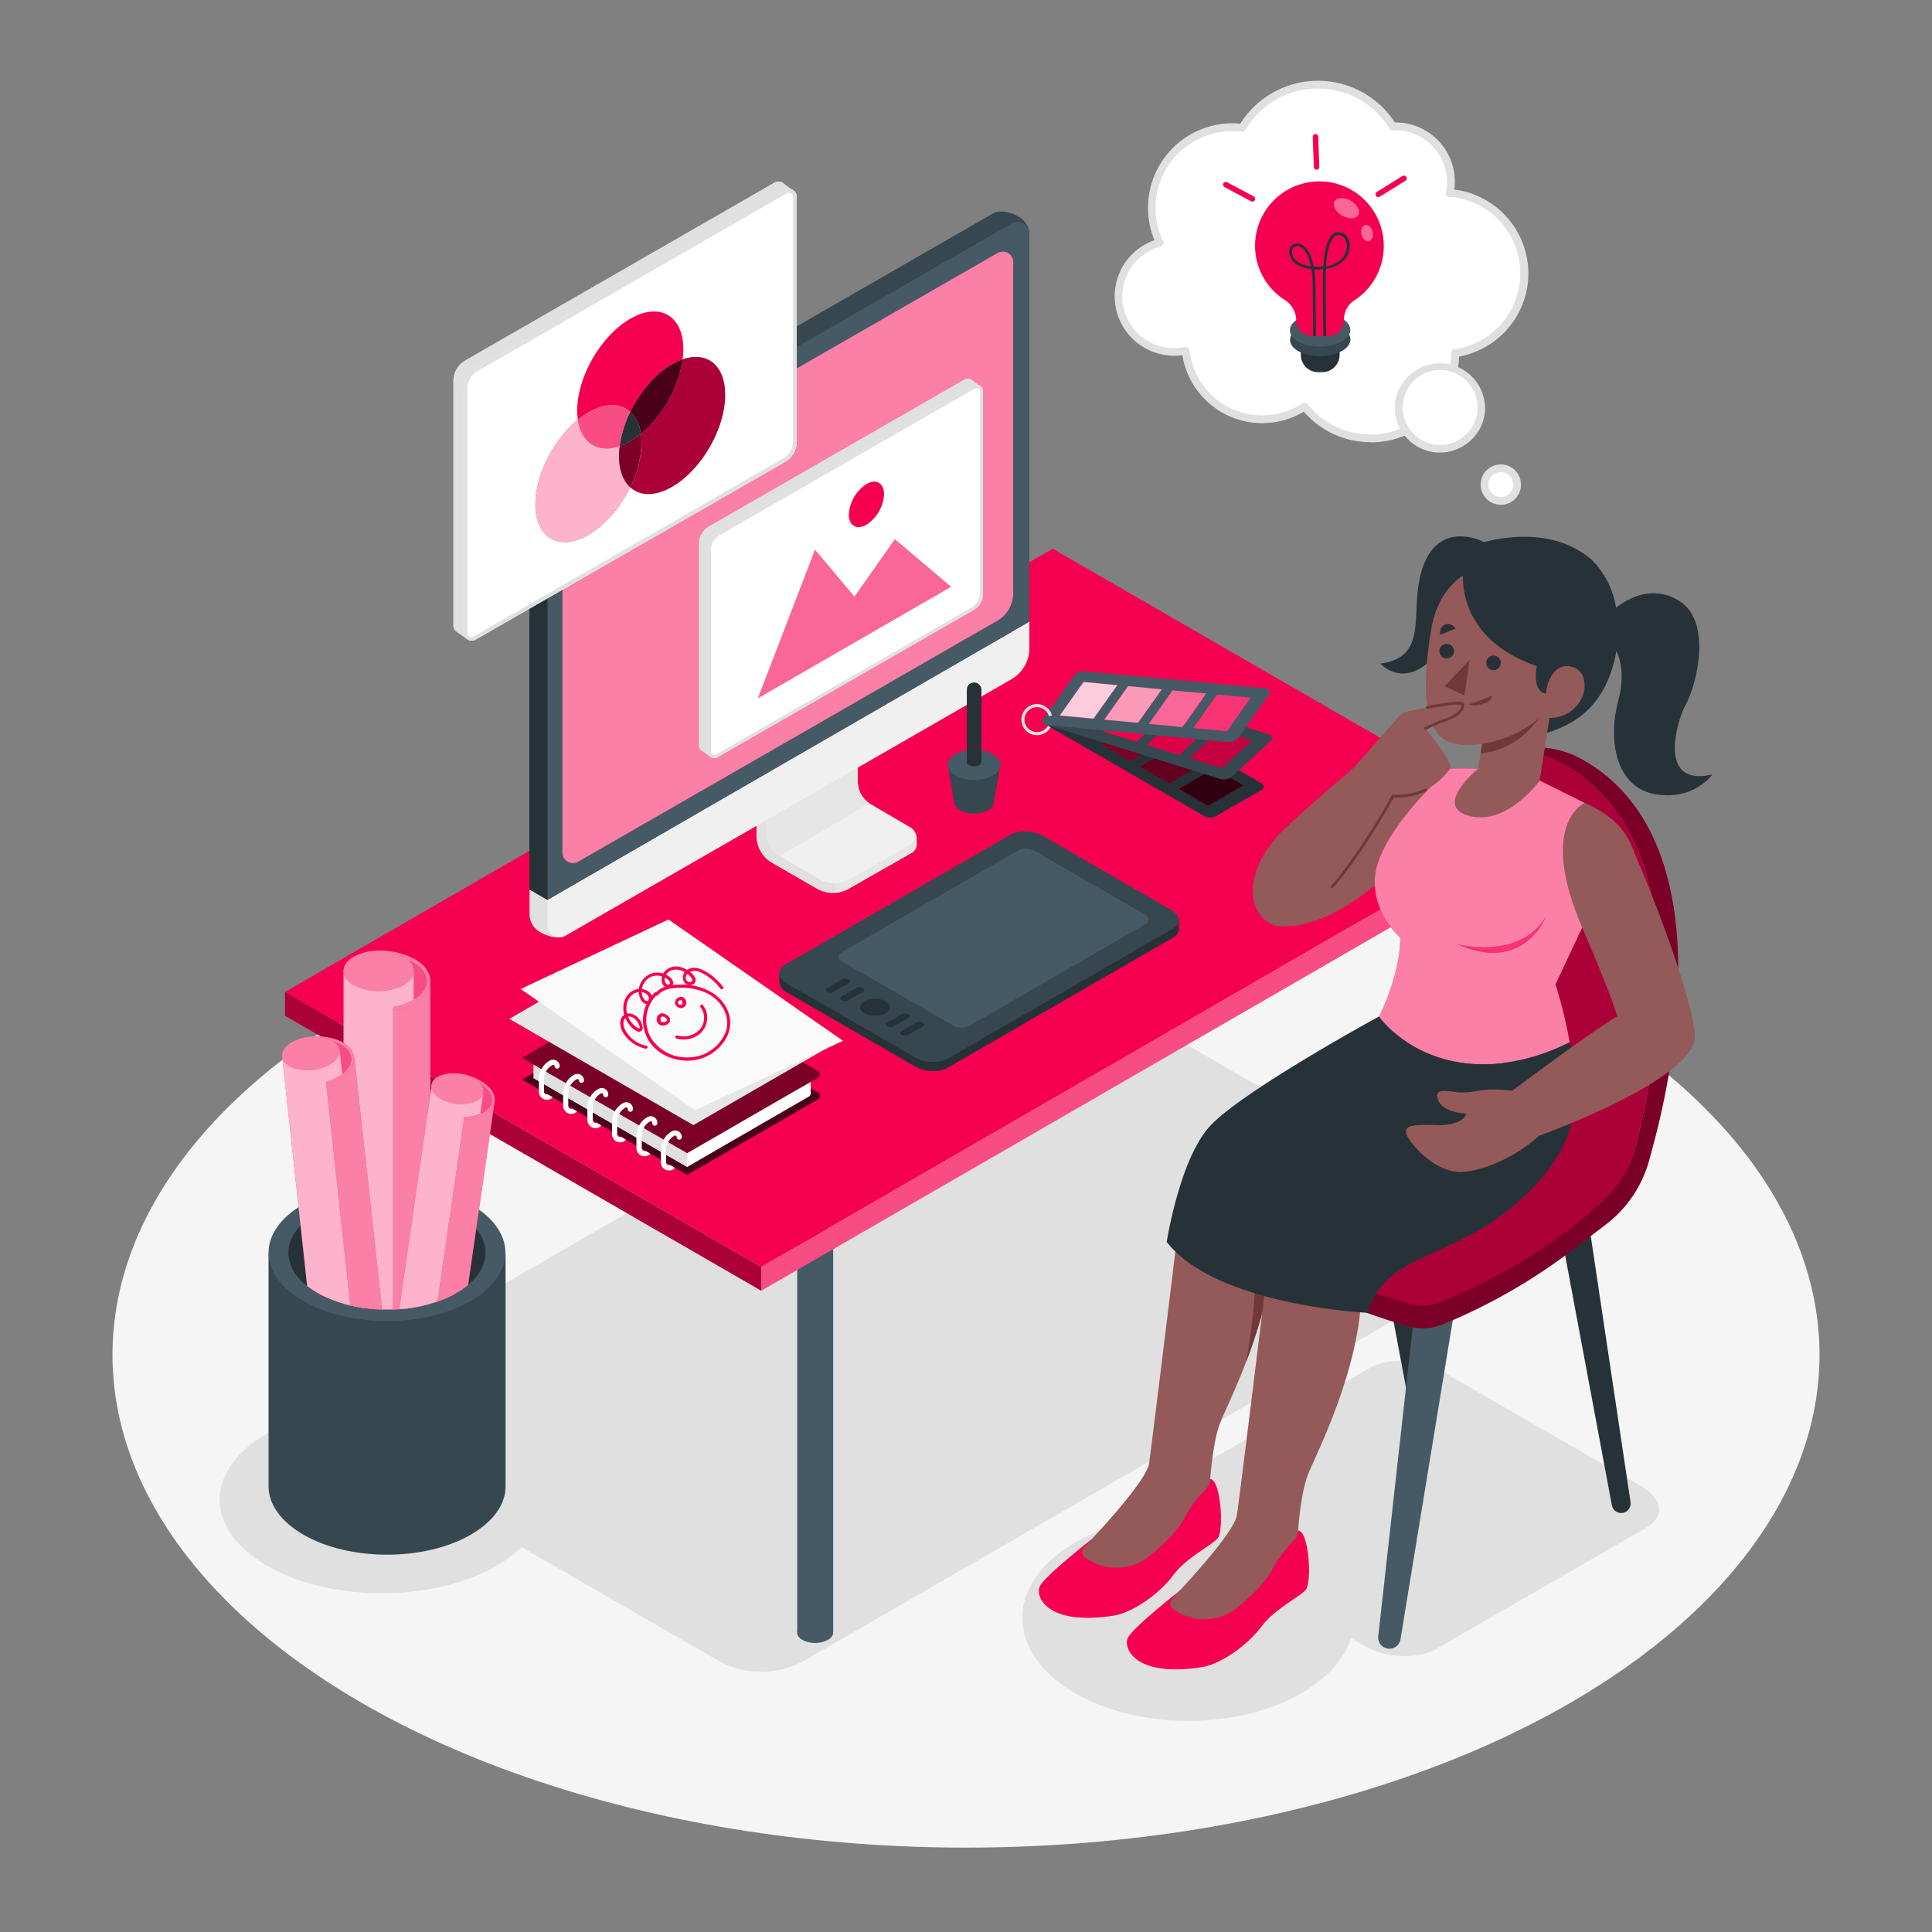 <svg xmlns="http://www.w3.org/2000/svg" viewBox="0 0 500 500"><rect x="0" y="0" width="500" height="500" fill="#808080" stroke="none"/><g id="freepik--Floor--inject-3"><ellipse cx="250" cy="350.63" rx="220.89" ry="127.53" style="fill:#f5f5f5"></ellipse></g><g id="freepik--Shadows--inject-3"><path d="M426.15,395.31l-54.48,31.45c-4.73,2.73-13,2.39-18.43-.76l-51.83-29.93c-5.46-3.15-6.05-7.91-1.33-10.64L354.56,354c4.73-2.73,13-2.39,18.43.76l51.84,29.93C430.28,387.82,430.87,392.58,426.15,395.31Z" style="fill:#e0e0e0"></path><ellipse cx="307.53" cy="418.7" rx="42.95" ry="26.66" style="fill:#e0e0e0"></ellipse><ellipse cx="98.8" cy="388.11" rx="41.96" ry="24.22" style="fill:#e0e0e0"></ellipse><path d="M268.28,252.74,86.2,357.87a8.29,8.29,0,0,0,0,14.36l99.37,57.37a22.83,22.83,0,0,0,22.86,0l174.8-100.92a8.29,8.29,0,0,0,0-14.36L276.58,252.74A8.31,8.31,0,0,0,268.28,252.74Z" style="fill:#e0e0e0"></path></g><g id="freepik--Desk--inject-3"><path d="M214.25,424.41a7.27,7.27,0,0,1-6.58,0c-1.82-1.05-1.82-2.75,0-3.8a7.27,7.27,0,0,1,6.58,0C216.07,421.66,216.07,423.36,214.25,424.41Z" style="fill:#455a64"></path><rect x="206.32" y="318.13" width="9.31" height="104.27" style="fill:#455a64"></rect><path d="M105.11,361.81a7.27,7.27,0,0,1-6.58,0c-1.82-1.05-1.82-2.75,0-3.8a7.27,7.27,0,0,1,6.58,0C106.93,359.06,106.93,360.76,105.11,361.81Z" style="fill:#455a64"></path><rect x="97.17" y="255.53" width="9.31" height="104.27" style="fill:#455a64"></rect><path d="M376.39,329.84a7.27,7.27,0,0,1-6.58,0c-1.82-1-1.82-2.75,0-3.8a7.27,7.27,0,0,1,6.58,0C378.21,327.09,378.21,328.79,376.39,329.84Z" style="fill:#455a64"></path><rect x="368.45" y="223.57" width="9.31" height="104.27" style="fill:#455a64"></rect><path d="M267.25,267.24a7.27,7.27,0,0,1-6.58,0c-1.82-1.05-1.82-2.75,0-3.8a7.27,7.27,0,0,1,6.58,0C269.07,264.49,269.07,266.19,267.25,267.24Z" style="fill:#455a64"></path><rect x="259.31" y="160.97" width="9.31" height="104.27" style="fill:#455a64"></rect><polygon points="73.76 256.71 73.76 262.87 197 334.03 197 327.86 73.76 256.71" style="fill:#F50051"></polygon><polygon points="73.76 256.71 73.76 262.87 197 334.03 197 327.86 73.76 256.71" style="opacity:0.3"></polygon><polygon points="395.67 213.16 197 327.86 197 334.03 395.67 219.32 395.67 213.16" style="fill:#F50051"></polygon><polygon points="395.67 213.16 197 327.86 197 334.03 395.67 219.32 395.67 213.16" style="fill:#fff;opacity:0.3"></polygon><polygon points="272.43 142.01 73.76 256.71 197 327.86 395.67 213.16 272.43 142.01" style="fill:#F50051"></polygon></g><g id="freepik--Papers--inject-3"><path d="M69.5,324.45v60.21h0c0,4.52,3,9,9,12.51,12,6.91,31.37,6.91,43.34,0,6-3.46,9-8,9-12.51h0V324.45Z" style="fill:#37474f"></path><ellipse cx="100.15" cy="324.19" rx="30.65" ry="17.69" style="fill:#455a64"></ellipse><path d="M121.15,332.52a21.67,21.67,0,0,1-3,2.07c-.2.12-.41.24-.63.35a29.66,29.66,0,0,1-4.32,1.89c-.59.2-1.21.4-1.83.56a33.85,33.85,0,0,1-4.32,1c-1.25.21-2.53.36-3.8.45-.52,0-1,.07-1.55.08-1,0-2,0-2.92,0-1.21,0-2.42-.11-3.61-.25a36.75,36.75,0,0,1-4.52-.78c-.6-.14-1.18-.28-1.76-.46a29.35,29.35,0,0,1-6.78-2.8,22.05,22.05,0,0,1-2.64-1.78c-5.81-4.62-6.37-10.75-1.71-15.67a18.64,18.64,0,0,1,4.35-3.36,28.34,28.34,0,0,1,5.63-2.45c.37-.13.77-.25,1.15-.35a32.52,32.52,0,0,1,3.17-.75c1.16-.22,2.33-.4,3.53-.52a43.19,43.19,0,0,1,11.46.32l.35.05a34.65,34.65,0,0,1,4,.9,29.83,29.83,0,0,1,5.29,2c.51.24,1,.51,1.49.79a22.63,22.63,0,0,1,2.23,1.46,16.19,16.19,0,0,1,2.85,2.72C127,322.63,126.33,328.21,121.15,332.52Z" style="fill:#263238"></path><path d="M101.09,246.32V265h9.58V252.29S107.1,247.08,101.09,246.32Z" style="fill:#F50051"></path><path d="M101.09,246.32V265h9.58V252.29S107.1,247.08,101.09,246.32Z" style="fill:#fff;opacity:0.3"></path><path d="M107.07,251v87.37c-1.25.21-2.53.36-3.8.45-.52,0-1,.07-1.55.08-1,0-2,0-2.92,0-1.21,0-2.42-.11-3.61-.25a36.75,36.75,0,0,1-4.52-.78c-.6-.14-1.18-.28-1.76-.46V251Z" style="fill:#F50051"></path><path d="M107.07,251v87.37c-1.25.21-2.53.36-3.8.45-.52,0-1,.07-1.55.08-1,0-2,0-2.92,0-1.21,0-2.42-.11-3.61-.25a36.75,36.75,0,0,1-4.52-.78c-.6-.14-1.18-.28-1.76-.46V251Z" style="fill:#fff;opacity:0.7"></path><path d="M111.39,253.92v83.47a33.85,33.85,0,0,1-4.32,1c-1.25.21-2.53.36-3.8.45-.52,0-1,.07-1.55.08V261.09a15.44,15.44,0,0,0,5.35-1.84,9.48,9.48,0,0,0,3.61-3.54A5.84,5.84,0,0,0,111.39,253.92Z" style="fill:#F50051"></path><path d="M111.39,253.92v83.47a33.85,33.85,0,0,1-4.32,1c-1.25.21-2.53.36-3.8.45-.52,0-1,.07-1.55.08V261.09a15.44,15.44,0,0,0,5.35-1.84,9.48,9.48,0,0,0,3.61-3.54A5.84,5.84,0,0,0,111.39,253.92Z" style="fill:#fff;opacity:0.5"></path><path d="M102.17,261.46a.46.46,0,0,1-.08-.91,15.44,15.44,0,0,0,4.82-1.74c2.3-1.32,3.56-3.06,3.56-4.88s-1.26-3.56-3.56-4.89A18.13,18.13,0,0,0,98,246.91a.46.46,0,1,1,0-.91,19.06,19.06,0,0,1,9.38,2.25c2.59,1.5,4,3.51,4,5.68s-1.43,4.18-4,5.68a16.69,16.69,0,0,1-5.11,1.84Z" style="fill:#F50051"></path><path d="M102.17,261.46a.46.46,0,0,1-.08-.91,15.44,15.44,0,0,0,4.82-1.74c2.3-1.32,3.56-3.06,3.56-4.88s-1.26-3.56-3.56-4.89A18.13,18.13,0,0,0,98,246.91a.46.46,0,1,1,0-.91,19.06,19.06,0,0,1,9.38,2.25c2.59,1.5,4,3.51,4,5.68s-1.43,4.18-4,5.68a16.69,16.69,0,0,1-5.11,1.84Z" style="fill:#fff;opacity:0.5"></path><path d="M104.41,247.54c3.55,2,3.55,5.36,0,7.41a14.17,14.17,0,0,1-12.84,0c-3.55-2-3.55-5.37,0-7.41A14.17,14.17,0,0,1,104.41,247.54Z" style="fill:#F50051"></path><path d="M104.41,247.54c3.55,2,3.55,5.36,0,7.41a14.17,14.17,0,0,1-12.84,0c-3.55-2-3.55-5.37,0-7.41A14.17,14.17,0,0,1,104.41,247.54Z" style="fill:#fff;opacity:0.5"></path><path d="M121.2,278.43l-2,13.86,7.09,1,1.37-9.44A11.36,11.36,0,0,0,121.2,278.43Z" style="fill:#F50051"></path><path d="M121.2,278.43l-2,13.86,7.09,1,1.37-9.44A11.36,11.36,0,0,0,121.2,278.43Z" style="fill:#fff;opacity:0.3"></path><path d="M125.13,282.53l-.83,5.71-.06.41,0,.37-.57,3.91-3.22,22.31-2.86,19.7a29.66,29.66,0,0,1-4.32,1.89c-.59.2-1.21.4-1.83.56a33.85,33.85,0,0,1-4.32,1c-1.25.21-2.53.36-3.8.45l3.8-26.32.35-2.4,4-27.44.3-2.06h0l9,1.31,4.41.64Z" style="fill:#F50051"></path><path d="M125.13,282.53l-.83,5.71-.06.41,0,.37-.57,3.91-3.22,22.31-2.86,19.7a29.66,29.66,0,0,1-4.32,1.89c-.59.2-1.21.4-1.83.56a33.85,33.85,0,0,1-4.32,1c-1.25.21-2.53.36-3.8.45l3.8-26.32.35-2.4,4-27.44.3-2.06h0l9,1.31,4.41.64Z" style="fill:#fff;opacity:0.7"></path><path d="M128,285.17,123.25,318l-2.1,14.56a21.67,21.67,0,0,1-3,2.07c-.2.12-.41.24-.63.35a29.66,29.66,0,0,1-4.32,1.89L116.68,313l3-20.63.42-2.93a11.78,11.78,0,0,0,4.15-.78,7,7,0,0,0,3-2.22A4.59,4.59,0,0,0,128,285.17Z" style="fill:#F50051"></path><path d="M128,285.17,123.25,318l-2.1,14.56a21.67,21.67,0,0,1-3,2.07c-.2.12-.41.24-.63.35a29.66,29.66,0,0,1-4.32,1.89L116.68,313l3-20.63.42-2.93a11.78,11.78,0,0,0,4.15-.78,7,7,0,0,0,3-2.22A4.59,4.59,0,0,0,128,285.17Z" style="fill:#fff;opacity:0.5"></path><path d="M120.38,289.75a.33.33,0,0,1-.29-.32.34.34,0,0,1,.32-.36,11.73,11.73,0,0,0,3.76-.77c1.84-.73,3-1.88,3.16-3.23s-.56-2.77-2.11-4a13.7,13.7,0,0,0-6.38-2.53.34.34,0,1,1,.1-.67,14.2,14.2,0,0,1,6.7,2.67c1.75,1.38,2.59,3,2.36,4.63s-1.5,2.94-3.58,3.77a12.23,12.23,0,0,1-4,.81Z" style="fill:#F50051"></path><path d="M120.38,289.75a.33.33,0,0,1-.29-.32.34.34,0,0,1,.32-.36,11.73,11.73,0,0,0,3.76-.77c1.84-.73,3-1.88,3.16-3.23s-.56-2.77-2.11-4a13.7,13.7,0,0,0-6.38-2.53.34.34,0,1,1,.1-.67,14.2,14.2,0,0,1,6.7,2.67c1.75,1.38,2.59,3,2.36,4.63s-1.5,2.94-3.58,3.77a12.23,12.23,0,0,1-4,.81Z" style="fill:#fff;opacity:0.5"></path><path d="M123.53,279.69c2.4,1.9,2,4.35-.8,5.49a10.61,10.61,0,0,1-9.5-1.38c-2.4-1.89-2-4.35.79-5.48A10.62,10.62,0,0,1,123.53,279.69Z" style="fill:#F50051"></path><path d="M123.53,279.69c2.4,1.9,2,4.35-.8,5.49a10.61,10.61,0,0,1-9.5-1.38c-2.4-1.89-2-4.35.79-5.48A10.62,10.62,0,0,1,123.53,279.69Z" style="fill:#fff;opacity:0.5"></path><path d="M82.53,268.32l1.68,15.34,7.85-.86-1.14-10.45S87.53,268.4,82.53,268.32Z" style="fill:#F50051"></path><path d="M82.53,268.32l1.68,15.34,7.85-.86-1.14-10.45S87.53,268.4,82.53,268.32Z" style="fill:#fff;opacity:0.3"></path><path d="M95.19,338.63a36.75,36.75,0,0,1-4.52-.78c-.6-.14-1.18-.28-1.76-.46a29.35,29.35,0,0,1-6.78-2.8,22.05,22.05,0,0,1-2.64-1.78l-1.71-15.67L73,273.23h0l10-1.09,4.89-.54h0l.69,6.34,0,.43,0,.43.27,2.41.2,1.91,3,27.11Z" style="fill:#F50051"></path><path d="M95.19,338.63a36.75,36.75,0,0,1-4.52-.78c-.6-.14-1.18-.28-1.76-.46a29.35,29.35,0,0,1-6.78-2.8,22.05,22.05,0,0,1-2.64-1.78l-1.71-15.67L73,273.23h0l10-1.09,4.89-.54h0l.69,6.34,0,.43,0,.43.27,2.41.2,1.91,3,27.11Z" style="fill:#fff;opacity:0.7"></path><path d="M95.19,338.63a36.75,36.75,0,0,1-4.52-.78l-1.76-16.07-1.15-10.45-3-27.72-.35-3.25a12.45,12.45,0,0,0,4.23-2c.11-.08.22-.15.31-.23a7.77,7.77,0,0,0,2.32-3,4.93,4.93,0,0,0,.42-1.54l4,36.08,3.19,29.17C97.59,338.85,96.38,338.77,95.19,338.63Z" style="fill:#F50051"></path><path d="M95.19,338.63a36.75,36.75,0,0,1-4.52-.78l-1.76-16.07-1.15-10.45-3-27.72-.35-3.25a12.45,12.45,0,0,0,4.23-2c.11-.08.22-.15.31-.23a7.77,7.77,0,0,0,2.32-3,4.93,4.93,0,0,0,.42-1.54l4,36.08,3.19,29.17C97.59,338.85,96.38,338.77,95.19,338.63Z" style="fill:#fff;opacity:0.5"></path><path d="M84.78,280.63a.38.38,0,0,1-.4-.27.37.37,0,0,1,.24-.47,12.71,12.71,0,0,0,3.8-1.86c1.77-1.29,2.65-2.82,2.48-4.32s-1.35-2.8-3.35-3.68a14.92,14.92,0,0,0-7.51-.95.36.36,0,0,1-.41-.33.39.39,0,0,1,.33-.42,15.73,15.73,0,0,1,7.89,1c2.26,1,3.61,2.51,3.8,4.29s-.79,3.55-2.78,5a13.58,13.58,0,0,1-4,2Z" style="fill:#F50051"></path><path d="M84.78,280.63a.38.38,0,0,1-.4-.27.37.37,0,0,1,.24-.47,12.71,12.71,0,0,0,3.8-1.86c1.77-1.29,2.65-2.82,2.48-4.32s-1.35-2.8-3.35-3.68a14.92,14.92,0,0,0-7.51-.95.36.36,0,0,1-.41-.33.39.39,0,0,1,.33-.42,15.73,15.73,0,0,1,7.89,1c2.26,1,3.61,2.51,3.8,4.29s-.79,3.55-2.78,5a13.58,13.58,0,0,1-4,2Z" style="fill:#fff;opacity:0.5"></path><path d="M85.36,269c3.09,1.36,3.39,4.08.67,6.07a11.7,11.7,0,0,1-10.53,1.15c-3.09-1.35-3.38-4.08-.66-6.07A11.68,11.68,0,0,1,85.36,269Z" style="fill:#F50051"></path><path d="M85.36,269c3.09,1.36,3.39,4.08.67,6.07a11.7,11.7,0,0,1-10.53,1.15c-3.09-1.35-3.38-4.08-.66-6.07A11.68,11.68,0,0,1,85.36,269Z" style="fill:#fff;opacity:0.5"></path></g><g id="freepik--Palette--inject-3"><path d="M326.57,204.37l-12,6.91a3.32,3.32,0,0,1-3-.13l-40.76-23.53c-.89-.51-1-1.28-.21-1.73l12-6.91a3.33,3.33,0,0,1,3,.13l40.75,23.53C327.24,203.15,327.33,203.92,326.57,204.37Z" style="fill:#263238"></path><polygon points="291.8 185.88 282.58 191.2 274.98 186.82 284.2 181.5 291.8 185.88" style="fill:#F50051"></polygon><polygon points="301.81 191.66 292.59 196.98 285 192.6 294.21 187.28 301.81 191.66" style="fill:#F50051"></polygon><polygon points="311.82 197.44 302.61 202.77 295.01 198.38 304.23 193.06 311.82 197.44" style="fill:#F50051"></polygon><polygon points="321.84 203.23 312.62 208.55 305.03 204.16 314.24 198.84 321.84 203.23" style="fill:#F50051"></polygon><polygon points="291.8 185.88 282.58 191.2 274.98 186.82 284.2 181.5 291.8 185.88" style="opacity:0.4"></polygon><polygon points="301.81 191.66 292.59 196.98 285 192.6 294.21 187.28 301.81 191.66" style="opacity:0.5"></polygon><polygon points="311.82 197.44 302.61 202.77 295.01 198.38 304.23 193.06 311.82 197.44" style="opacity:0.6"></polygon><polygon points="321.84 203.23 312.62 208.55 305.03 204.16 314.24 198.84 321.84 203.23" style="opacity:0.8"></polygon><path d="M328.89,191.67l-10.15,9.38a3.37,3.37,0,0,1-3,.54l-44.94-14c-1-.3-1.24-1-.59-1.64l10.15-9.38a3.35,3.35,0,0,1,3-.54l44.94,14C329.27,190.33,329.54,191.06,328.89,191.67Z" style="fill:#37474f"></path><polygon points="290.89 181.3 283.08 188.53 274.7 185.92 282.52 178.7 290.89 181.3" style="fill:#F50051"></polygon><polygon points="301.94 184.74 294.12 191.96 285.75 189.35 293.56 182.13 301.94 184.74" style="fill:#F50051"></polygon><polygon points="312.98 188.17 305.17 195.39 296.79 192.78 304.61 185.56 312.98 188.17" style="fill:#F50051"></polygon><polygon points="324.02 191.6 316.21 198.82 307.83 196.22 315.65 188.99 324.02 191.6" style="fill:#F50051"></polygon><polygon points="290.89 181.3 283.08 188.53 274.7 185.92 282.52 178.7 290.89 181.3" style="fill:#fff;opacity:0.1"></polygon><polygon points="312.98 188.17 305.17 195.39 296.79 192.78 304.61 185.56 312.98 188.17" style="opacity:0.1"></polygon><polygon points="324.02 191.6 316.21 198.82 307.83 196.22 315.65 188.99 324.02 191.6" style="opacity:0.2"></polygon><path d="M328.48,179.64l-8,11.27a3.33,3.33,0,0,1-2.78,1.13l-46.85-4.42c-1-.09-1.43-.76-.91-1.48l8-11.27a3.36,3.36,0,0,1,2.78-1.14l46.85,4.42C328.58,178.25,329,178.91,328.48,179.64Z" style="fill:#455a64"></path><polygon points="289.17 177.31 283 185.99 274.27 185.17 280.43 176.49 289.17 177.31" style="fill:#F50051"></polygon><polygon points="300.68 178.4 294.52 187.07 285.78 186.25 291.95 177.57 300.68 178.4" style="fill:#F50051"></polygon><polygon points="312.19 179.48 306.03 188.16 297.3 187.34 303.46 178.66 312.19 179.48" style="fill:#F50051"></polygon><polygon points="323.7 180.57 317.54 189.25 308.81 188.42 314.97 179.75 323.7 180.57" style="fill:#F50051"></polygon><polygon points="289.17 177.31 283 185.99 274.27 185.17 280.43 176.49 289.17 177.31" style="fill:#fff;opacity:0.8"></polygon><polygon points="300.68 178.4 294.52 187.07 285.78 186.25 291.95 177.57 300.68 178.4" style="fill:#fff;opacity:0.6"></polygon><polygon points="312.19 179.48 306.03 188.16 297.3 187.34 303.46 178.66 312.19 179.48" style="fill:#fff;opacity:0.4"></polygon><polygon points="323.7 180.57 317.54 189.25 308.81 188.42 314.97 179.75 323.7 180.57" style="fill:#fff;opacity:0.2"></polygon><path d="M268.37,190.27a4,4,0,0,1-3.88-2.94,4,4,0,1,1,7.76-2.17l-.78.21a3.22,3.22,0,0,0-6.21,1.74,3.24,3.24,0,0,0,4,2.24,3.2,3.2,0,0,0,1.94-1.53l.7.4a4.05,4.05,0,0,1-3.51,2.05Z" style="fill:#e0e0e0"></path></g><g id="freepik--Book--inject-3"><path d="M211.69,284.5l-33.86,19.55L135.1,279.38,169,259.79a2.89,2.89,0,0,1,2.9,0l39.76,22.95A1,1,0,0,1,211.69,284.5Z" style="fill:#F50051"></path><path d="M211.69,284.5l-33.86,19.55L135.1,279.38,169,259.79a2.89,2.89,0,0,1,2.9,0l39.76,22.95A1,1,0,0,1,211.69,284.5Z" style="opacity:0.7"></path><path d="M209.35,283.78,177.83,302l-39.77-23,31.58-18.23a2.71,2.71,0,0,1,2.7,0l37,21.37A.94.94,0,0,1,209.35,283.78Z" style="fill:#fff"></path><polygon points="177.83 301.98 177.83 298.43 209.82 279.96 209.82 282.99 177.83 301.98" style="fill:#fff"></polygon><polygon points="177.83 301.98 177.83 298.43 138.06 275.46 138.06 279.01 177.83 301.98" style="fill:#e0e0e0"></polygon><path d="M211.69,278.88l-33.86,19.55L135.1,273.76,169,254.17a2.89,2.89,0,0,1,2.9,0l39.76,23A1,1,0,0,1,211.69,278.88Z" style="fill:#F50051"></path><path d="M211.69,278.88l-33.86,19.55L135.1,273.76,169,254.17a2.89,2.89,0,0,1,2.9,0l39.76,23A1,1,0,0,1,211.69,278.88Z" style="opacity:0.5"></path><path d="M173.42,301.5a.76.76,0,0,1-.64,0,.74.74,0,0,1-.4-.67v-3.21a4.2,4.2,0,0,1,2.05-3.61l.12-.07a.35.35,0,0,1,.38,0,.36.36,0,0,1,.19.33.67.67,0,0,0,1.34,0,1.72,1.72,0,0,0-2.59-1.48l-.12.08a5.54,5.54,0,0,0-2.71,4.75v3.21a2.11,2.11,0,0,0,1.11,1.85,2.16,2.16,0,0,0,1,.24,2.06,2.06,0,0,0,1.17-.35.7.7,0,0,0,.26-.37Z" style="fill:#fff"></path><path d="M167.09,297.85a.76.76,0,0,1-1-.71v-3.21a4.22,4.22,0,0,1,2-3.61l.13-.07a.39.39,0,0,1,.38,0,.4.4,0,0,1,.19.33.67.67,0,1,0,1.33,0,1.71,1.71,0,0,0-2.58-1.47l-.12.07a5.55,5.55,0,0,0-2.71,4.76v3.21a2.1,2.1,0,0,0,1.11,1.85,2.16,2.16,0,0,0,1,.24,2.13,2.13,0,0,0,1.16-.35.61.61,0,0,0,.26-.37Z" style="fill:#fff"></path><path d="M160.76,294.2a.74.74,0,0,1-.63,0,.76.76,0,0,1-.41-.68v-3.21a4.2,4.2,0,0,1,2.06-3.6l.12-.07a.36.36,0,0,1,.38,0,.38.38,0,0,1,.19.33.67.67,0,1,0,1.33,0,1.71,1.71,0,0,0-2.58-1.47l-.12.07a5.55,5.55,0,0,0-2.71,4.75v3.21a2.09,2.09,0,0,0,1.11,1.85,2.05,2.05,0,0,0,1,.25,2.1,2.1,0,0,0,1.16-.35.64.64,0,0,0,.26-.37Z" style="fill:#fff"></path><path d="M154.44,290.54a.75.75,0,0,1-.64,0,.77.77,0,0,1-.4-.68v-3.21a4.19,4.19,0,0,1,2-3.6l.12-.08a.38.38,0,0,1,.38,0,.36.36,0,0,1,.19.33.67.67,0,0,0,.67.67.66.66,0,0,0,.66-.67,1.7,1.7,0,0,0-2.58-1.47l-.12.07a5.55,5.55,0,0,0-2.71,4.75v3.21a2.09,2.09,0,0,0,1.11,1.85,2.05,2.05,0,0,0,1,.25,2.14,2.14,0,0,0,1.17-.35.74.74,0,0,0,.26-.37Z" style="fill:#fff"></path><path d="M148.11,286.89a.79.79,0,0,1-.64,0,.77.77,0,0,1-.4-.68V283a4.23,4.23,0,0,1,2.05-3.61l.13-.07a.38.38,0,0,1,.57.33.67.67,0,0,0,1.33,0,1.7,1.7,0,0,0-.86-1.49,1.68,1.68,0,0,0-1.72,0l-.12.07a5.55,5.55,0,0,0-2.71,4.75v3.21a2.08,2.08,0,0,0,1.11,1.85,2.07,2.07,0,0,0,2.15-.11.62.62,0,0,0,.26-.36Z" style="fill:#fff"></path><path d="M141.78,283.24a.77.77,0,0,1-1-.71v-3.21a4.21,4.21,0,0,1,2.06-3.61l.12-.07a.36.36,0,0,1,.38,0,.36.36,0,0,1,.19.33.67.67,0,0,0,1.33,0,1.69,1.69,0,0,0-.86-1.49,1.71,1.71,0,0,0-1.72,0l-.12.08a5.55,5.55,0,0,0-2.71,4.75v3.21a2.11,2.11,0,0,0,1.11,1.85,2.17,2.17,0,0,0,1,.25,2,2,0,0,0,1.16-.36.62.62,0,0,0,.26-.36Z" style="fill:#fff"></path><polygon points="216.06 270.04 179.45 291.18 131.81 263.68 168.42 242.54 216.06 270.04" style="fill:#e6e6e6"></polygon><polygon points="218.16 269.35 179.91 287.35 134.75 255.95 173 237.96 218.16 269.35" style="fill:#fafafa"></polygon><path d="M169.41,256.9a10,10,0,0,0-2.15,11.19c1.71,4,6,6.26,10.18,6.4a11.54,11.54,0,0,0,10.6-6,8.17,8.17,0,0,0,.58-6.17,10.11,10.11,0,0,0-3.87-5.13,14.53,14.53,0,0,0-8.08-2.36c-2.43-.05-5.36.17-7,2.17-.33.39.24,1,.57.57,1.38-1.65,3.68-1.9,5.7-1.93a15.19,15.19,0,0,1,7,1.39c3.67,1.82,6.28,5.9,4.88,10a10.43,10.43,0,0,1-9.08,6.59,11,11,0,0,1-10.1-4.73A9.22,9.22,0,0,1,170,257.47c.38-.34-.19-.91-.57-.57Z" style="fill:#F50051"></path><path d="M175.05,268.75a6.71,6.71,0,0,0,5.58-.84,5.53,5.53,0,0,0,2.39-4.86,5,5,0,0,0-1.13-2.93c-.33-.4-.9.17-.57.57a4.59,4.59,0,0,1-.19,5.71,5.78,5.78,0,0,1-5.87,1.58.4.4,0,0,0-.21.77Z" style="fill:#F50051"></path><path d="M167.33,270.68a8.2,8.2,0,0,1-5.52-4.08c-.43-.84-.76-2.14-.08-3,1-1.16,2.56-.17,3.19.79a3.37,3.37,0,0,1,.64,1.45c0,.84-1.32-.37-1.58-.62a6.36,6.36,0,0,1-1.74-3.1c-.5-2.23.49-5,3-5.36,1-.12,2.36.24,2.67,1.34.16.58-.14,1.25-.84.84a2.28,2.28,0,0,1-.9-1.54,4.08,4.08,0,0,1,3.21-4.86,4.28,4.28,0,0,1,3.09.7c.34.23,1.24.93.84,1.38-.6.65-1.24-.41-1.31-.91a2.63,2.63,0,0,1,1.8-2.6,4.11,4.11,0,0,1,3.6.61,5.31,5.31,0,0,1,1.63,1.46c.49.81-.51,1.32-1.11.79-1.17-1,.08-2.43,1.21-2.65,1.48-.29,3,.67,4.15,1.47a14,14,0,0,1,3.17,3.06c.31.41,1,0,.7-.41a15.17,15.17,0,0,0-4.25-3.85c-1.48-.89-3.41-1.65-5-.64a2.3,2.3,0,0,0-.59,3.53c.95,1,3.07.39,2.68-1.19a3.87,3.87,0,0,0-1.57-1.85,6.36,6.36,0,0,0-2.52-1.22,3.94,3.94,0,0,0-4.18,1.6c-.75,1.12-.77,3.28.82,3.73a1.41,1.41,0,0,0,1.59-.67c.36-.72-.17-1.43-.68-1.9a4.86,4.86,0,0,0-7.72,1.59,4.62,4.62,0,0,0,.32,4.46,1.71,1.71,0,0,0,1.92.75,1.38,1.38,0,0,0,.83-1.36c0-1.56-1.61-2.45-3-2.48a4.26,4.26,0,0,0-3.85,2.3,6.1,6.1,0,0,0-.19,5,7.3,7.3,0,0,0,1.27,2.13,5.05,5.05,0,0,0,2,1.59,1,1,0,0,0,1.31-1,4.43,4.43,0,0,0-.93-2.22c-.92-1.26-2.82-2.07-4.13-.88-1.11,1-.85,2.73-.28,3.94a8.66,8.66,0,0,0,3.66,3.7,9.4,9.4,0,0,0,2.42.9c.5.11.72-.67.21-.78Z" style="fill:#F50051"></path><path d="M172.71,264a.71.71,0,0,1-.1.14c.07-.05,0,0,0,0l-.06.06a.52.52,0,0,1-.11.1s-.07.08,0,0l-.1.06-.14.09-.06,0h0a.48.48,0,0,1-.17.05l-.18,0s.1,0,0,0h-.33s.08,0,0,0l-.17,0s-.06,0-.08,0,0,0,0,0l-.12-.08h0l-.06-.05,0-.05c-.07-.08,0,.05,0,0l-.07-.1,0-.07v0s0,0,0,0,0-.1,0-.14a.7.7,0,0,1,0-.14c0,.09,0,.05,0,0v-.2s0-.05,0-.07,0,.06,0,0a1,1,0,0,1,0-.17s0,0,0,0,0-.05,0,0l.06-.12,0-.06c0-.05.05,0,0,0s.07-.07.1-.1l.05,0c-.05.07-.05,0,0,0l.12-.07s-.1,0,0,0l.08,0,.1,0h.16c.1,0-.08,0,0,0l.23.07c.1,0-.07,0,0,0l.12.07.18.11s.1.08,0,0l.11.1.16.15.18.19.06.08h0l0,.05a.42.42,0,0,0,.55.15.4.4,0,0,0,.14-.55,2.75,2.75,0,0,0-1.69-1.24,1.42,1.42,0,0,0-1.53.77,1.8,1.8,0,0,0,0,1.6,1.61,1.61,0,0,0,1.48.8,2.08,2.08,0,0,0,1.71-1,.4.4,0,1,0-.69-.4Z" style="fill:#F50051"></path><path d="M174.68,259.48a1.54,1.54,0,0,0,1.1,1.34,1.4,1.4,0,0,0,1.61-.52,1.64,1.64,0,0,0,0-1.62,1.32,1.32,0,0,0-1.55-.64,1.67,1.67,0,0,0-.87.62,1.36,1.36,0,0,0-.24,1,.42.42,0,0,0,.5.28.43.43,0,0,0,.28-.5s0,.09,0,.05v-.11a.25.25,0,0,0,0-.08.24.24,0,0,0,0-.08l0,0s0,0,0,0,0-.1.08-.14.06-.09,0,0,0,0,0,0l.12-.12,0,0,0,0s.05,0,.07,0l.14-.08,0,0h0l.08,0,.07,0h0c.06,0,0,0,0,0a.81.81,0,0,0,.15,0h0c.07,0,0,0,0,0l.08,0,.08,0c.07,0-.07,0,0,0a.54.54,0,0,0,.13.07c-.07,0-.06,0,0,0l0,0,0,.05,0,.05s0,0,0,0,0,0,0,0a.75.75,0,0,1,.07.12s0,.08,0,0,0,0,0,0a.74.74,0,0,1,0,.14.13.13,0,0,0,0,.06c0-.11,0,0,0,0v.21c0,.07,0-.1,0,0l0,.13a.25.25,0,0,0,0,.07c0,.08,0-.06,0,0a.54.54,0,0,1-.07.13l0,.05s.06-.06,0,0l0,0,0,.05s-.08.06,0,0,0,0,0,0l-.08,0,0,0,0,0-.07,0-.06,0h-.05s.1,0,.05,0h-.22l-.16,0,0,0s0,0,0,0a.2.2,0,0,0-.08,0l-.14-.09c-.08-.05,0,0,0,0l-.07-.06-.06-.06s-.07-.09,0,0,0,0,0,0l-.05-.08v0c0-.05,0,0,0,0s0,0,0-.08a.19.19,0,0,1,0-.08s0-.06,0,0,0,0,0,0a.42.42,0,0,0-.41-.4.41.41,0,0,0-.4.4Z" style="fill:#F50051"></path></g><g id="freepik--device-1--inject-3"><path d="M235.91,220.74,219.69,230a8.34,8.34,0,0,1-8.28,0l-10.4-6-1.18-.68a8.12,8.12,0,0,1-4.06-7V186.3l24.35-13.86V203a7,7,0,0,0,3.5,6.06l12.31,7.11A2.62,2.62,0,0,1,235.91,220.74Z" style="fill:#e0e0e0"></path><path d="M216.22,231a8.34,8.34,0,0,0,3.47-1.06l16.22-9.24a2.62,2.62,0,0,0,0-4.55l-8.41-4.85h-11.3Z" style="fill:#e6e6e6"></path><path d="M235.62,214.18l.45.36a3.1,3.1,0,0,1,1.17,2.42v1.51h-1.63Z" style="fill:#e6e6e6"></path><path d="M222,174.76v27.5a6.78,6.78,0,0,0,3.39,5.88l10.24,6a2.54,2.54,0,0,1,0,4.41l-1.16.66-14.55,8.28a8.06,8.06,0,0,1-8,0l-10.08-5.95a6.77,6.77,0,0,1-3.39-5.87V188.17Z" style="fill:#f0f0f0"></path><path d="M222,202.26v-27.5l-23.57,13.41v27.51a6.77,6.77,0,0,0,3.39,5.87L225,207.92A6.78,6.78,0,0,1,222,202.26Z" style="fill:#e6e6e6"></path><path d="M147.41,236.16l-2.68,1.55v4.9a9.54,9.54,0,0,1-4.88-1.35l-.21-.12a5.28,5.28,0,0,1-2.45-3.36,3.12,3.12,0,0,1-.14-.93v-6.67Z" style="fill:#e0e0e0"></path><path d="M263.81,56.2l-.21-.12a9.51,9.51,0,0,0-4.88-1.35h0a3,3,0,0,0-1.57.42L141.72,121.53a9.32,9.32,0,0,0-4.67,8.08V230.18l10.36,6,109.66-63a9.34,9.34,0,0,0,4.67-8.09V60.76h4.66A5.3,5.3,0,0,0,263.81,56.2Z" style="fill:#37474f"></path><path d="M138,125.42a9.36,9.36,0,0,0-1,4.19V230.18l10.36,6,3.88-2.24V133.63Z" style="fill:#263238"></path><path d="M141.71,232.87v6.67a3.06,3.06,0,0,0,4.59,2.65l115.43-66.38a9.32,9.32,0,0,0,4.67-8.08v-6.85Z" style="fill:#f0f0f0"></path><path d="M266.4,60.49a3.06,3.06,0,0,0-4.58-2.65L146.38,124.22a9.34,9.34,0,0,0-4.67,8.09V232.87l124.69-72" style="fill:#455a64"></path><path d="M259.71,65.12h0a3.4,3.4,0,0,0-1.52.35L149.68,127.84a8.26,8.26,0,0,0-4.12,7.14v85.69a2.66,2.66,0,0,0,.22,1.07h0a2.72,2.72,0,0,0,3.84,1.27L258.1,160.64a8.26,8.26,0,0,0,4.12-7.14V67.81A2.7,2.7,0,0,0,259.71,65.12Z" style="fill:#F50051"></path><path d="M259.71,65.12h0a3.4,3.4,0,0,0-1.52.35L149.68,127.84a8.26,8.26,0,0,0-4.12,7.14v85.69a2.66,2.66,0,0,0,.22,1.07h0a2.72,2.72,0,0,0,3.84,1.27L258.1,160.64a8.26,8.26,0,0,0,4.12-7.14V67.81A2.7,2.7,0,0,0,259.71,65.12Z" style="fill:#fff;opacity:0.5"></path></g><g id="freepik--device-2--inject-3"><path d="M305.1,238.21l-.85.48a5.44,5.44,0,0,0-1.2-.94l-33.11-19.11c-2.48-1.44-6.24-1.59-8.39-.35L203.11,252a3.84,3.84,0,0,0-.44.32l-1-.57v2.47h0a3.5,3.5,0,0,0,2,2.62L236.82,276c2.48,1.43,6.24,1.59,8.39.35l58.44-33.74a2.49,2.49,0,0,0,1.43-2.07h0Z" style="fill:#263238"></path><path d="M303.65,240.27,245.21,274c-2.15,1.25-5.91,1.09-8.39-.34l-33.11-19.12c-2.48-1.43-2.75-3.6-.6-4.84L261.55,216c2.15-1.25,5.91-1.09,8.39.34l33.11,19.12C305.54,236.86,305.81,239,303.65,240.27Z" style="fill:#37474f"></path><path d="M296.59,239.09l-45.85,26.47a4.53,4.53,0,0,1-4.09-.17L218,248.87c-1.21-.69-1.34-1.75-.29-2.35L263.6,220a4.56,4.56,0,0,1,4.09.17l28.61,16.52C297.51,237.43,297.64,238.48,296.59,239.09Z" style="fill:#455a64"></path><ellipse cx="226.43" cy="260.68" rx="3.81" ry="2.2" style="fill:#263238"></ellipse><path d="M235.16,263.39l-4,2.3a1.77,1.77,0,0,1-1.58-.07h0c-.46-.27-.51-.68-.11-.91l4-2.3a1.77,1.77,0,0,1,1.58.07h0C235.51,262.75,235.57,263.16,235.16,263.39Z" style="fill:#263238"></path><path d="M238.94,265.57l-4,2.3a1.77,1.77,0,0,1-1.58-.07h0c-.46-.27-.51-.67-.11-.91l4-2.29a1.74,1.74,0,0,1,1.58.06h0C239.29,264.93,239.34,265.34,238.94,265.57Z" style="fill:#263238"></path><path d="M219.65,254.44l-4,2.29a1.71,1.71,0,0,1-1.57-.06h0c-.47-.27-.52-.68-.12-.91l4-2.3a1.77,1.77,0,0,1,1.58.07h0C220,253.8,220.06,254.2,219.65,254.44Z" style="fill:#263238"></path><path d="M223.43,256.62l-4,2.3a1.77,1.77,0,0,1-1.58-.07h0c-.46-.27-.51-.68-.11-.91l4-2.3a1.77,1.77,0,0,1,1.58.07h0C223.79,256,223.84,256.39,223.43,256.62Z" style="fill:#263238"></path><path d="M258.88,198.22l-6.78-.58-6.79.56,1.71,9.69v.1h0a2.81,2.81,0,0,0,1.45,1.72,8,8,0,0,0,7.21,0,2.72,2.72,0,0,0,1.48-1.84h0Z" style="fill:#37474f"></path><path d="M256.91,195.15c2.66,1.54,2.66,4,0,5.56a10.59,10.59,0,0,1-9.62,0c-2.66-1.53-2.66-4,0-5.56A10.65,10.65,0,0,1,256.91,195.15Z" style="fill:#455a64"></path><path d="M252.1,176.63a1.88,1.88,0,0,0-1.89,1.89v18.72a.93.93,0,0,0,.55.77,2.92,2.92,0,0,0,2.67,0,.94.94,0,0,0,.56-.77V178.52A1.89,1.89,0,0,0,252.1,176.63Z" style="fill:#263238"></path></g><g id="freepik--Windows--inject-3"><path d="M201.6,47h0a2.59,2.59,0,0,0-1.13.26L120.35,93.33a6.11,6.11,0,0,0-3,5.28v63.27a1.86,1.86,0,0,0,.17.79h0a2,2,0,0,0,2.83.94l80.11-46.06a6.11,6.11,0,0,0,3.05-5.28V49A2,2,0,0,0,201.6,47Z" style="fill:#e0e0e0"></path><path d="M201.56,48a1,1,0,0,1,.93,1v63.27a5.13,5.13,0,0,1-2.56,4.44l-80.12,46.06a1,1,0,0,1-.51.14,1,1,0,0,1-1-.62,1.15,1.15,0,0,1-.08-.41V98.61a5.13,5.13,0,0,1,2.56-4.44L201,48.11a1.44,1.44,0,0,1,.61-.13m0-1h0a2.59,2.59,0,0,0-1.13.26L120.35,93.33a6.11,6.11,0,0,0-3,5.28v63.27a1.86,1.86,0,0,0,.17.79h0a2,2,0,0,0,1.83,1.21,2.09,2.09,0,0,0,1-.27l80.11-46.06a6.11,6.11,0,0,0,3.05-5.28V49a2,2,0,0,0-1.86-2h0Z" style="fill:#e0e0e0"></path><polygon points="118.18 163.53 120.99 165.5 120.99 160.94 118.18 163.53" style="fill:#e0e0e0"></polygon><polygon points="202.5 47.31 205.35 49.3 201.84 51.79 202.5 47.31" style="fill:#e0e0e0"></polygon><path d="M204.34,48.94h0a2.44,2.44,0,0,0-1.12.26L123.09,95.26a6.09,6.09,0,0,0-3,5.27v63.28a2.06,2.06,0,0,0,.16.79h0a2,2,0,0,0,2.83.93l80.12-46a6.1,6.1,0,0,0,3-5.28V50.93A2,2,0,0,0,204.34,48.94Z" style="fill:#fff"></path><path d="M204.3,49.91a1,1,0,0,1,.93,1V114.2a5.15,5.15,0,0,1-2.56,4.44L122.55,164.7a1,1,0,0,1-.51.14,1,1,0,0,1-1-.62,1.15,1.15,0,0,1-.08-.41V100.53a5.13,5.13,0,0,1,2.56-4.43L203.68,50a1.38,1.38,0,0,1,.62-.13m0-1h0a2.44,2.44,0,0,0-1.12.26L123.09,95.26a6.09,6.09,0,0,0-3,5.27v63.28a2.06,2.06,0,0,0,.16.79h0a2,2,0,0,0,1.84,1.2,1.92,1.92,0,0,0,1-.27l80.12-46a6.1,6.1,0,0,0,3-5.28V50.93a2,2,0,0,0-1.85-2h0Z" style="fill:#e0e0e0"></path><path d="M160.2,118a20.6,20.6,0,0,1,.18-2.58c-5.59,1.92-9.93-.8-10.82-6.83-6.27,5.09-11,14.22-11,21.9,0,8.76,6.15,12.31,13.74,7.93,4.4-2.54,8.3-7.19,10.82-12.35C161.29,124.47,160.2,121.72,160.2,118Z" style="fill:#F50051"></path><path d="M160.2,118a20.6,20.6,0,0,1,.18-2.58c-5.59,1.92-9.93-.8-10.82-6.83-6.27,5.09-11,14.22-11,21.9,0,8.76,6.15,12.31,13.74,7.93,4.4-2.54,8.3-7.19,10.82-12.35C161.29,124.47,160.2,121.72,160.2,118Z" style="fill:#fff;opacity:0.7"></path><path d="M176.67,93a31.63,31.63,0,0,1-10.82,19.32,15.89,15.89,0,0,1,.19,2.36,26.92,26.92,0,0,1-2.92,11.45c2.51,2.26,6.42,2.4,10.81-.14,7.59-4.38,13.74-15,13.74-23.8C187.67,94.5,183,90.82,176.67,93Z" style="fill:#F50051"></path><path d="M176.67,93a31.63,31.63,0,0,1-10.82,19.32,15.89,15.89,0,0,1,.19,2.36,26.92,26.92,0,0,1-2.92,11.45c2.51,2.26,6.42,2.4,10.81-.14,7.59-4.38,13.74-15,13.74-23.8C187.67,94.5,183,90.82,176.67,93Z" style="opacity:0.3"></path><path d="M165.85,112.3a21.87,21.87,0,0,1-2.73,1.89,16.58,16.58,0,0,1-2.74,1.27,20.6,20.6,0,0,0-.18,2.58c0,3.68,1.09,6.43,2.92,8.07A26.92,26.92,0,0,0,166,114.66,15.89,15.89,0,0,0,165.85,112.3Z" style="fill:#F50051"></path><path d="M165.85,112.3a21.87,21.87,0,0,1-2.73,1.89,16.58,16.58,0,0,1-2.74,1.27,20.6,20.6,0,0,0-.18,2.58c0,3.68,1.09,6.43,2.92,8.07A26.92,26.92,0,0,0,166,114.66,15.89,15.89,0,0,0,165.85,112.3Z" style="opacity:0.5"></path><path d="M163.12,106.59c2.51-5.16,6.42-9.81,10.81-12.35A15.72,15.72,0,0,1,176.67,93a20.73,20.73,0,0,0,.18-2.58c0-8.76-6.15-12.31-13.73-7.93s-13.74,15-13.74,23.79a16.07,16.07,0,0,0,.18,2.37,21,21,0,0,1,2.74-1.9C156.7,104.19,160.6,104.33,163.12,106.59Z" style="fill:#F50051"></path><path d="M160.38,115.46a28.66,28.66,0,0,1,2.74-8.87c-2.52-2.26-6.42-2.4-10.82.14a21,21,0,0,0-2.74,1.9C150.45,114.66,154.79,117.38,160.38,115.46Z" style="fill:#F50051"></path><path d="M160.38,115.46a28.66,28.66,0,0,1,2.74-8.87c-2.52-2.26-6.42-2.4-10.82.14a21,21,0,0,0-2.74,1.9C150.45,114.66,154.79,117.38,160.38,115.46Z" style="fill:#fff;opacity:0.3"></path><path d="M163.12,106.59a9.29,9.29,0,0,1,2.73,5.71A31.63,31.63,0,0,0,176.67,93a15.72,15.72,0,0,0-2.74,1.26C169.54,96.78,165.63,101.43,163.12,106.59Z" style="fill:#F50051"></path><path d="M163.12,106.59a9.29,9.29,0,0,1,2.73,5.71A31.63,31.63,0,0,0,176.67,93a15.72,15.72,0,0,0-2.74,1.26C169.54,96.78,165.63,101.43,163.12,106.59Z" style="opacity:0.7"></path><path d="M163.12,106.59a28.66,28.66,0,0,0-2.74,8.87,16.58,16.58,0,0,0,2.74-1.27,21.87,21.87,0,0,0,2.73-1.89A9.29,9.29,0,0,0,163.12,106.59Z" style="fill:#263238"></path><path d="M250.59,98h0a2.06,2.06,0,0,0-.93.21l-66.2,38.06a5,5,0,0,0-2.52,4.36v52.29a1.76,1.76,0,0,0,.13.66h0a1.66,1.66,0,0,0,2.34.77l66.21-38.06a5,5,0,0,0,2.51-4.36V99.66A1.64,1.64,0,0,0,250.59,98Z" style="fill:#e0e0e0"></path><path d="M250.56,98.82a.84.84,0,0,1,.76.84V152a4.23,4.23,0,0,1-2.11,3.66L183,193.67a.79.79,0,0,1-.42.12.84.84,0,0,1-.78-.51.8.8,0,0,1-.07-.34V140.65a4.23,4.23,0,0,1,2.11-3.66l66.21-38.07a1.16,1.16,0,0,1,.51-.1m0-.8h0a2.06,2.06,0,0,0-.93.21l-66.2,38.06a5,5,0,0,0-2.52,4.36v52.29a1.76,1.76,0,0,0,.13.66h0a1.65,1.65,0,0,0,2.34.77l66.21-38.06a5,5,0,0,0,2.51-4.36V99.66A1.64,1.64,0,0,0,250.59,98h0Z" style="fill:#e0e0e0"></path><polygon points="181.66 194.3 183.98 195.93 183.98 192.16 181.66 194.3" style="fill:#e0e0e0"></polygon><polygon points="251.33 98.27 253.69 99.91 250.79 101.96 251.33 98.27" style="fill:#e0e0e0"></polygon><path d="M252.85,99.61h0a2,2,0,0,0-.93.22l-66.2,38.06a5,5,0,0,0-2.52,4.35v52.29a1.59,1.59,0,0,0,.14.66h0a1.66,1.66,0,0,0,2.34.77l66.21-38.06a5,5,0,0,0,2.51-4.36V101.25A1.64,1.64,0,0,0,252.85,99.61Z" style="fill:#fff"></path><path d="M252.82,100.41a.83.83,0,0,1,.76.84v52.29a4.26,4.26,0,0,1-2.11,3.67l-66.21,38.06a.88.88,0,0,1-.42.11.85.85,0,0,1-.78-.51.8.8,0,0,1-.07-.34V142.24a4.23,4.23,0,0,1,2.12-3.66l66.2-38.06a1.19,1.19,0,0,1,.51-.11m0-.8h0a2,2,0,0,0-.93.22l-66.2,38.06a5,5,0,0,0-2.52,4.35v52.29a1.59,1.59,0,0,0,.14.66h0a1.68,1.68,0,0,0,1.52,1,1.63,1.63,0,0,0,.82-.22l66.21-38.06a5,5,0,0,0,2.51-4.36V101.25a1.64,1.64,0,0,0-1.53-1.64h0Z" style="fill:#e0e0e0"></path><polygon points="246.11 151.86 196.17 180.69 210.93 142.3 221.14 154.44 231.59 139.56 246.11 151.86" style="fill:#F50051"></polygon><polygon points="246.11 151.86 196.17 180.69 210.93 142.3 221.14 154.44 231.59 139.56 246.11 151.86" style="fill:#fff;opacity:0.4"></polygon><path d="M228.79,127.91a10.08,10.08,0,0,1-4.55,7.89c-2.52,1.45-4.56.27-4.56-2.63a10.05,10.05,0,0,1,4.56-7.89C226.75,123.83,228.79,125,228.79,127.91Z" style="fill:#F50051"></path></g><g id="freepik--Character--inject-3"><path d="M348.89,279.45l15,79.74a2.45,2.45,0,0,0,4.83-.81l-11-73.88Z" style="fill:#263238"></path><path d="M377.7,331.15l-15.26,93.11a2.9,2.9,0,0,1-2.86,2.43h0a2.9,2.9,0,0,1-2.89-3.22l10.71-96.06Z" style="fill:#455a64"></path><path d="M325,299.83l-15.26,93.11a2.9,2.9,0,0,1-2.86,2.44h0a2.91,2.91,0,0,1-2.89-3.23l10.71-96Z" style="fill:#455a64"></path><path d="M402.16,309.38l15,80.23a2.45,2.45,0,0,0,4.83-.8l-11.12-74.37Z" style="fill:#263238"></path><path d="M352.2,273.38A21.39,21.39,0,0,0,364.81,256c2.43-24.43,11-74.77,40.19-58,36,20.68,23.1,80.75,17.87,100a26,26,0,0,1-6.61,11.51c-6.51,6.55-20,17.83-42.86,27.43a13.45,13.45,0,0,1-8.87.53c-11.37-3.24-41.08-13.19-55.9-32.14a5.18,5.18,0,0,1,.85-7.24C315.49,293.28,329.05,283.7,352.2,273.38Z" style="fill:#F50051"></path><path d="M352.2,273.38A21.39,21.39,0,0,0,364.81,256c2.43-24.43,11-74.77,40.19-58,36,20.68,23.1,80.75,17.87,100a26,26,0,0,1-6.61,11.51c-6.51,6.55-20,17.83-42.86,27.43a13.45,13.45,0,0,1-8.87.53c-11.37-3.24-41.08-13.19-55.9-32.14a5.18,5.18,0,0,1,.85-7.24C315.49,293.28,329.05,283.7,352.2,273.38Z" style="opacity:0.3"></path><path d="M307.56,301.84a5.12,5.12,0,0,0,1.07,3.45c.79,1,1.63,2,2.5,3h0c.48.52,1,1,1.46,1.55l0,0c.5.5,1,1,1.51,1.49l.05,0c.51.49,1,1,1.56,1.45l0,0c.53.48,1.08,1,1.63,1.41l0,0c8.4,7.06,18.6,12.43,27.71,16.3l0,0,1.69.7.17.07c.53.22,1,.43,1.56.63l.27.11,1.45.56.33.13,1.35.51.39.15,1.25.45.45.16,1.15.41.48.17,1.06.36.51.18,1,.32.55.18.87.28.58.18.75.24.63.19.64.2.77.23.39.11,1.09.32a13.45,13.45,0,0,0,8.87-.53c22.89-9.6,36.35-20.88,42.86-27.43A26,26,0,0,0,422.87,298C428.1,278.7,441,218.63,405,198c-.64-.37-1.26-.69-1.88-1l-.41-.19q-.91-.44-1.8-.78l-.17-.06c-.57-.22-1.12-.4-1.67-.56l-.25-.07c-.6-.17-1.18-.3-1.75-.41l-.14,0a15.83,15.83,0,0,0-3.45-.24h-.07a14.68,14.68,0,0,0-3.27.51h0c5.75-2.54,12.77-2.43,19.73,1.57,36,20.69,23.1,80.76,17.87,100l-.89,3.31a31.3,31.3,0,0,1-11.23,16.79L406.28,324h0a147.17,147.17,0,0,1-32.84,18.71,13.48,13.48,0,0,1-8.9.54C353.18,340,323.45,330,308.63,311.07a5.15,5.15,0,0,1-1.07-2.82h0v-6.42Z" style="fill:#F50051"></path><path d="M307.56,301.84a5.12,5.12,0,0,0,1.07,3.45c.79,1,1.63,2,2.5,3h0c.48.52,1,1,1.46,1.55l0,0c.5.5,1,1,1.51,1.49l.05,0c.51.49,1,1,1.56,1.45l0,0c.53.48,1.08,1,1.63,1.41l0,0c8.4,7.06,18.6,12.43,27.71,16.3l0,0,1.69.7.17.07c.53.22,1,.43,1.56.63l.27.11,1.45.56.33.13,1.35.51.39.15,1.25.45.45.16,1.15.41.48.17,1.06.36.51.18,1,.32.55.18.87.28.58.18.75.24.63.19.64.2.77.23.39.11,1.09.32a13.45,13.45,0,0,0,8.87-.53c22.89-9.6,36.35-20.88,42.86-27.43A26,26,0,0,0,422.87,298C428.1,278.7,441,218.63,405,198c-.64-.37-1.26-.69-1.88-1l-.41-.19q-.91-.44-1.8-.78l-.17-.06c-.57-.22-1.12-.4-1.67-.56l-.25-.07c-.6-.17-1.18-.3-1.75-.41l-.14,0a15.83,15.83,0,0,0-3.45-.24h-.07a14.68,14.68,0,0,0-3.27.51h0c5.75-2.54,12.77-2.43,19.73,1.57,36,20.69,23.1,80.76,17.87,100l-.89,3.31a31.3,31.3,0,0,1-11.23,16.79L406.28,324h0a147.17,147.17,0,0,1-32.84,18.71,13.48,13.48,0,0,1-8.9.54C353.18,340,323.45,330,308.63,311.07a5.15,5.15,0,0,1-1.07-2.82h0v-6.42Z" style="opacity:0.5"></path><path d="M417.11,158.29s8-8.27,17.13-3,4.8,22,2.17,26.75-7.5,21.83,6.77,18.37c0,0-4.88,7-15,5.09s-12.08-14.09-9.38-24.17-1.65-14.66-1.65-14.66Z" style="fill:#263238"></path><path d="M375.32,198.86s-10.59-1.1-14.8.79-30.91,39.76-30.91,39.76,10,3.16,26.19-10.25S375.32,198.86,375.32,198.86Z" style="fill:#945959"></path><path d="M410.58,237.67l1.26-29L398.47,202l-15.93-3.1-7.22,0s-14.08,12-18.43,23.57,5.49,20.2,5.49,20.2c0,9.75-5.49,20.43-5.49,20.43s9.43,13.78,30.18,12.26a52.93,52.93,0,0,0,19.15-5.6,113.75,113.75,0,0,0-3.67-15Z" style="fill:#F50051"></path><path d="M410.58,237.67l1.26-29L398.47,202l-15.93-3.1-7.22,0s-14.08,12-18.43,23.57,5.49,20.2,5.49,20.2c0,9.75-5.49,20.43-5.49,20.43s9.43,13.78,30.18,12.26a52.93,52.93,0,0,0,19.15-5.6,113.75,113.75,0,0,0-3.67-15Z" style="fill:#fff;opacity:0.5"></path><path d="M384.08,140.29s-10.85-5.78-15.48,5.53,2.21,24.05-11.36,25.92c0,0,6.62,7.53,15.18-3.26-1.21,1.53.21,6.53.75,8.17a18.19,18.19,0,0,0,5,7.76,25.32,25.32,0,0,0,9,4.94,21.68,21.68,0,0,0,7.46,1.36c3.86-.09,8.72-1.85,12.07-3.78A22.41,22.41,0,0,0,415.2,178,33,33,0,0,0,418,156a22.41,22.41,0,0,0-5.94-11C404.41,138.2,393.57,137.89,384.08,140.29Z" style="fill:#263238"></path><path d="M384.09,189l-1.55,9.91s-12,9.81-2.18,12.28S398.47,202,398.47,202l3.08-19.65Z" style="fill:#945959"></path><path d="M401.89,179l-.09.57C396,193.1,386.27,194.71,383.16,195l3.3-21.82L402,175.49Z" style="fill:#703838"></path><path d="M392,145.31c-6-.44-19,2-21.6,17.53s-2.1,27.83,5.9,29.59,27.22-2.71,31.23-22.82S397.81,145.74,392,145.31Z" style="fill:#945959"></path><polygon points="380.31 170.81 379.02 179.99 373.87 177.58 380.31 170.81" style="fill:#703838"></polygon><path d="M388.39,171.82a1.88,1.88,0,1,1-1.6-2.13A1.88,1.88,0,0,1,388.39,171.82Z" style="fill:#263238"></path><path d="M376.28,168.77a1.89,1.89,0,1,1-1.6-2.13A1.89,1.89,0,0,1,376.28,168.77Z" style="fill:#263238"></path><path d="M372.69,164.29l4-1.65s-1.19-1.66-2.72-1S372.69,164.29,372.69,164.29Z" style="fill:#F50051"></path><path d="M380.2,182.27a57.15,57.15,0,0,0,5.94-2.28s.35,1.24-2.28,2.14S380.2,182.27,380.2,182.27Z" style="fill:#703838"></path><path d="M372.69,164.29l4-1.65s-1.19-1.66-2.72-1S372.69,164.29,372.69,164.29Z" style="fill:#263238"></path><path d="M397.72,172.42s-1.4,6.51,2.38,7.1l7.41,1.16,2-12.52c2.19-14-6.16-30.36-30.63-22.32C378.84,145.84,374.81,164.41,397.72,172.42Z" style="fill:#263238"></path><path d="M400.18,178.75a9.62,9.62,0,0,1,1.47-4,4.46,4.46,0,0,1,4.31-2.35c4.43.61,4.31,4.95,4,6.45-.82,3.93-4.74,7.68-10.74,6.85Z" style="fill:#945959"></path><path d="M282.58,398.3s-12.22,9.55-13.48,12.25,1.94,10.32,19.25,7.55c4.84-.77,11.8-5.71,15.29-10.45s10.54-8,11.6-9.7c1.53-2.39.67-14.94-2-15.17C308.91,382.42,282.58,398.3,282.58,398.3Z" style="fill:#F50051"></path><path d="M306.34,306.14s-7.68,63.23-8.95,72.54c-.59,4.36-12.66,17.38-16.83,21.77a1.74,1.74,0,0,0,.27,2.62l.36.25a13.61,13.61,0,0,0,16.44-.74c3.4-2.81,6.93-6.2,8.71-9.34a32.61,32.61,0,0,1,5.84-8,3.12,3.12,0,0,0,1-2.07c.22-3.09.93-10.86,2.7-15.21,2.25-5.52,13.71-27.76,13.71-47.88Z" style="fill:#945959"></path><path d="M329.61,320.11l-.08-.05-5.17-.58c2,13.89-1.9,33.08-1.91,33.13C326,343.32,329.61,331.38,329.61,320.11Z" style="fill:#703838"></path><path d="M305.36,411.64s-12.22,9.55-13.48,12.25,1.95,10.32,19.25,7.55c4.84-.77,11.8-5.71,15.29-10.45s10.54-8,11.61-9.7c1.52-2.39.66-14.94-2-15.17C331.69,395.76,305.36,411.64,305.36,411.64Z" style="fill:#F50051"></path><path d="M329.13,319.48s-7.69,63.24-9,72.54c-.59,4.36-12.66,17.38-16.83,21.77a1.74,1.74,0,0,0,.27,2.62l.36.25a13.61,13.61,0,0,0,16.44-.74c3.4-2.81,6.93-6.2,8.72-9.34a32.68,32.68,0,0,1,5.83-8,3.12,3.12,0,0,0,1-2.07c.22-3.09.93-10.86,2.7-15.21,2.25-5.52,13.71-27.75,13.71-47.88Z" style="fill:#945959"></path><path d="M356.89,263.06s-36.71,20-44.23,28.91-10.72,29.43-10.72,29.43c12.82,16.54,52,18.35,52,18.35,3.3-10.79,11.39-12.69,24-18.79s26.7-18.43,29-31.73c1-6.08.39-13.27-.69-19.51a52.93,52.93,0,0,1-19.15,5.6C366.32,276.84,356.89,263.06,356.89,263.06Z" style="fill:#263238"></path><path d="M377.06,244.34s16.11,4.34,23.07-7.19C400.13,237.15,394.48,252.18,377.06,244.34Z" style="fill:#F50051"></path><path d="M400.13,237.15s-5.65,15-23.07,7.19c0,0,16.11,4.34,23.07-7.19" style="fill:#fff;opacity:0.2"></path><path d="M410.09,207.77s-12.21,5.34-.62,32.26c7.79,18.1,9.09,23,9.09,23s-4.06,2-27.28,19.3l7,11.61s41.25-14.71,40.34-26.15-12.92-40.89-14.8-45.1S421,212.56,410.09,207.77Z" style="fill:#945959"></path><path d="M329.61,239.41c4,1.72,12.48-5.71,19.54-15.48A164.48,164.48,0,0,0,360.47,206a16.4,16.4,0,0,0,14.85-7.17c.92-1.34-6.45-10.34-6.45-10.34l3.89-1.74s6.19-1.69,5.81-4.44c-.16-1.18-10.38.95-14.23,1.8a4.4,4.4,0,0,0-2.42,1.43l-11.41,13s-11.7,10-18,15.91C322.84,223.54,321.29,235.83,329.61,239.41Z" style="fill:#945959"></path><path d="M368.87,188.89a.36.36,0,0,1-.33-.22.37.37,0,0,1,.18-.48l3.89-1.74c1.67-.46,5.78-2,5.61-4-.24-.12-1.57-.39-8.77,1a.36.36,0,0,1-.14-.71c8.32-1.61,9.08-1.06,9.36-.86a.58.58,0,0,1,.26.41c.41,3-5.81,4.77-6.08,4.84L369,188.85A.28.28,0,0,1,368.87,188.89Z" style="fill:#703838"></path><path d="M344.73,229.89a.38.38,0,0,1-.24-.09.35.35,0,0,1,0-.51c1.5-1.73,3-3.61,4.4-5.57a166.41,166.41,0,0,0,11.29-17.85l.12-.23.25,0a16.22,16.22,0,0,0,8.19-1.53.36.36,0,1,1,.32.65,17,17,0,0,1-8.35,1.63,169,169,0,0,1-11.23,17.72c-1.44,2-2.93,3.88-4.45,5.63A.36.36,0,0,1,344.73,229.89Z" style="fill:#703838"></path><path d="M392.49,282.46s-5.8-1.07-10.35-.1a18.49,18.49,0,0,1-6.34.15c-1.95-.26-4.83-.74-3.56,2.27,1.1,2.62,4.84,3.24,7.29,3.48,0,0-.87,3.1-7.55,2.91s-8.51.09-8,2.22,7,9.8,13.75,9.91c5.06.08,14.11-3.43,20.55-9.33Z" style="fill:#945959"></path></g><g id="freepik--speech-bubble--inject-3"><path d="M394.34,73.25A20.89,20.89,0,0,0,376.12,50c-.31,0-.62-.05-.94-.07a11.05,11.05,0,0,0,.2-1.15,14.38,14.38,0,0,0-12.54-16,14.63,14.63,0,0,0-2.38-.07,22.75,22.75,0,0,0-39,.34h0a20.86,20.86,0,0,0-21.33,29.81,14.38,14.38,0,0,0,6.75,27.94,19.93,19.93,0,0,0,30.78,14.44,21.84,21.84,0,0,0,38.77-11,22.82,22.82,0,0,0,.15-2.84A20.9,20.9,0,0,0,394.34,73.25Z" style="fill:#fff"></path><path d="M354.76,114.44a22.19,22.19,0,0,1-2.81-.17,22.69,22.69,0,0,1-14.52-7.74A20.94,20.94,0,0,1,306,91.94a14.79,14.79,0,0,1-4,0,15.38,15.38,0,0,1-3.23-29.78A21.88,21.88,0,0,1,321,32a23.75,23.75,0,0,1,40-.3,15.3,15.3,0,0,1,15.38,17.23s0,.08,0,.12a21.92,21.92,0,0,1,19,24.36h0a21.92,21.92,0,0,1-17.78,18.87,20.54,20.54,0,0,1-.15,2.11,22.86,22.86,0,0,1-22.64,20.09Zm-17.13-10.23a1,1,0,0,1,.79.38,20.85,20.85,0,0,0,37-10.48,21.75,21.75,0,0,0,.14-2.71,1,1,0,0,1,.86-1A19.88,19.88,0,0,0,376,51l-.52,0-.37,0a1,1,0,0,1-.72-.4,1,1,0,0,1-.18-.8c.07-.35.14-.71.18-1.07a13.39,13.39,0,0,0-11.67-14.9,12.27,12.27,0,0,0-2.22-.07,1,1,0,0,1-.89-.48,21.76,21.76,0,0,0-37.27.33,1,1,0,0,1-1,.48A19.88,19.88,0,0,0,301,62.4a1,1,0,0,1,0,.85,1,1,0,0,1-.65.55A13.38,13.38,0,0,0,302.21,90a13.05,13.05,0,0,0,4.44-.22,1,1,0,0,1,.79.17,1,1,0,0,1,.41.7,18.94,18.94,0,0,0,29.24,13.72A1,1,0,0,1,337.63,104.21Zm56.71-31h0Z" style="fill:#e0e0e0"></path><path d="M336.68,86.28h10a0,0,0,0,1,0,0v5.55a4.47,4.47,0,0,1-4.47,4.47h-1.08a4.47,4.47,0,0,1-4.47-4.47V86.28A0,0,0,0,1,336.68,86.28Z" transform="translate(-0.77 2.94) rotate(-0.49)" style="fill:#263238"></path><ellipse cx="341.66" cy="87.93" rx="7.82" ry="4.27" transform="translate(-0.73 2.9) rotate(-0.49)" style="fill:#37474f"></ellipse><ellipse cx="341.64" cy="85.44" rx="7.82" ry="4.27" transform="translate(-0.71 2.9) rotate(-0.49)" style="fill:#455a64"></ellipse><path d="M358.11,63.46a16.65,16.65,0,1,0-25.64,14.15,6.35,6.35,0,0,1,3,5.26h0A4.11,4.11,0,0,0,339.59,87l2.07,0,2.07,0a4.11,4.11,0,0,0,4.08-4.14v-.18a6,6,0,0,1,2.77-5A16.64,16.64,0,0,0,358.11,63.46Z" style="fill:#F50051"></path><path d="M342.5,87c0-.06-.12-1.55-.12-14.75,0-.9,0-1.76.05-2.57-.41,0-.85.06-1.31.06s-.69,0-1,0a30.11,30.11,0,0,1,.33,4.26l.11,13h-.72l-.11-13a26.92,26.92,0,0,0-.35-4.33c-3.9-.44-5.72-2.47-5.73-4.39a2.06,2.06,0,0,1,2-2.27h0c2.06,0,3.62,2.24,4.34,6,.36,0,.74,0,1.13,0s.93,0,1.36-.07c.29-5,1.34-8,3.11-8.7a2.64,2.64,0,0,1,2.84.76,4.52,4.52,0,0,1,.46,4.65c-.54,1.29-2,3.34-5.74,3.92,0,.81-.05,1.7-.05,2.66,0,13.07.12,14.63.12,14.69Zm-6.86-23.29h0a1.36,1.36,0,0,0-1.27,1.55c0,1.57,1.56,3.24,4.88,3.67C338.56,65.66,337.26,63.66,335.64,63.66Zm10.77-2.9a1.58,1.58,0,0,0-.56.1c-.89.37-2.29,1.92-2.67,8,3.32-.55,4.57-2.33,5-3.46a3.85,3.85,0,0,0-.3-3.88A2.24,2.24,0,0,0,346.41,60.76Z" style="fill:#263238"></path><path d="M351.56,55.63c-.61,1.08-2.5,1.17-4.21.19s-2.62-2.63-2-3.71,2.5-1.16,4.21-.18S352.17,54.56,351.56,55.63Z" style="fill:#fff;opacity:0.4"></path><path d="M355.26,60c.26,1.16-.19,2.24-1,2.42s-1.68-.62-1.93-1.77.2-2.24,1-2.42S355,58.86,355.26,60Z" style="fill:#fff;opacity:0.4"></path><path d="M340.73,43.91a.71.71,0,0,1-.71-.68l-.28-7.79a.71.71,0,0,1,.68-.74.73.73,0,0,1,.74.69l.28,7.79a.7.7,0,0,1-.68.73Z" style="fill:#F50051"></path><path d="M324.11,52.16a.71.71,0,0,1-.34-.08l-6.87-3.66a.71.71,0,0,1,.67-1.26l6.87,3.67a.7.7,0,0,1-.33,1.33Z" style="fill:#F50051"></path><path d="M356.69,51a.68.68,0,0,1-.6-.33.71.71,0,0,1,.23-1l6.62-4.11a.71.71,0,0,1,1,.23.72.72,0,0,1-.23,1l-6.62,4.11A.75.75,0,0,1,356.69,51Z" style="fill:#F50051"></path><path d="M383.28,106.74A10.69,10.69,0,1,1,374,94.83,10.69,10.69,0,0,1,383.28,106.74Z" style="fill:#fff"></path><path d="M372.69,117.14A11.7,11.7,0,0,1,361.06,104a11.7,11.7,0,0,1,23.22,2.83h0a11.7,11.7,0,0,1-11.59,10.28Zm0-21.39a9.69,9.69,0,0,0-9.61,8.52,9.69,9.69,0,1,0,19.24,2.35h0a9.7,9.7,0,0,0-8.45-10.79A9.45,9.45,0,0,0,372.66,95.75Z" style="fill:#e0e0e0"></path><circle cx="388.41" cy="125.42" r="4.22" style="fill:#fff"></circle><path d="M388.41,130.64a5.22,5.22,0,1,1,5.22-5.22A5.22,5.22,0,0,1,388.41,130.64Zm0-8.43a3.22,3.22,0,1,0,3.22,3.21A3.21,3.21,0,0,0,388.41,122.21Z" style="fill:#e0e0e0"></path></g></svg>